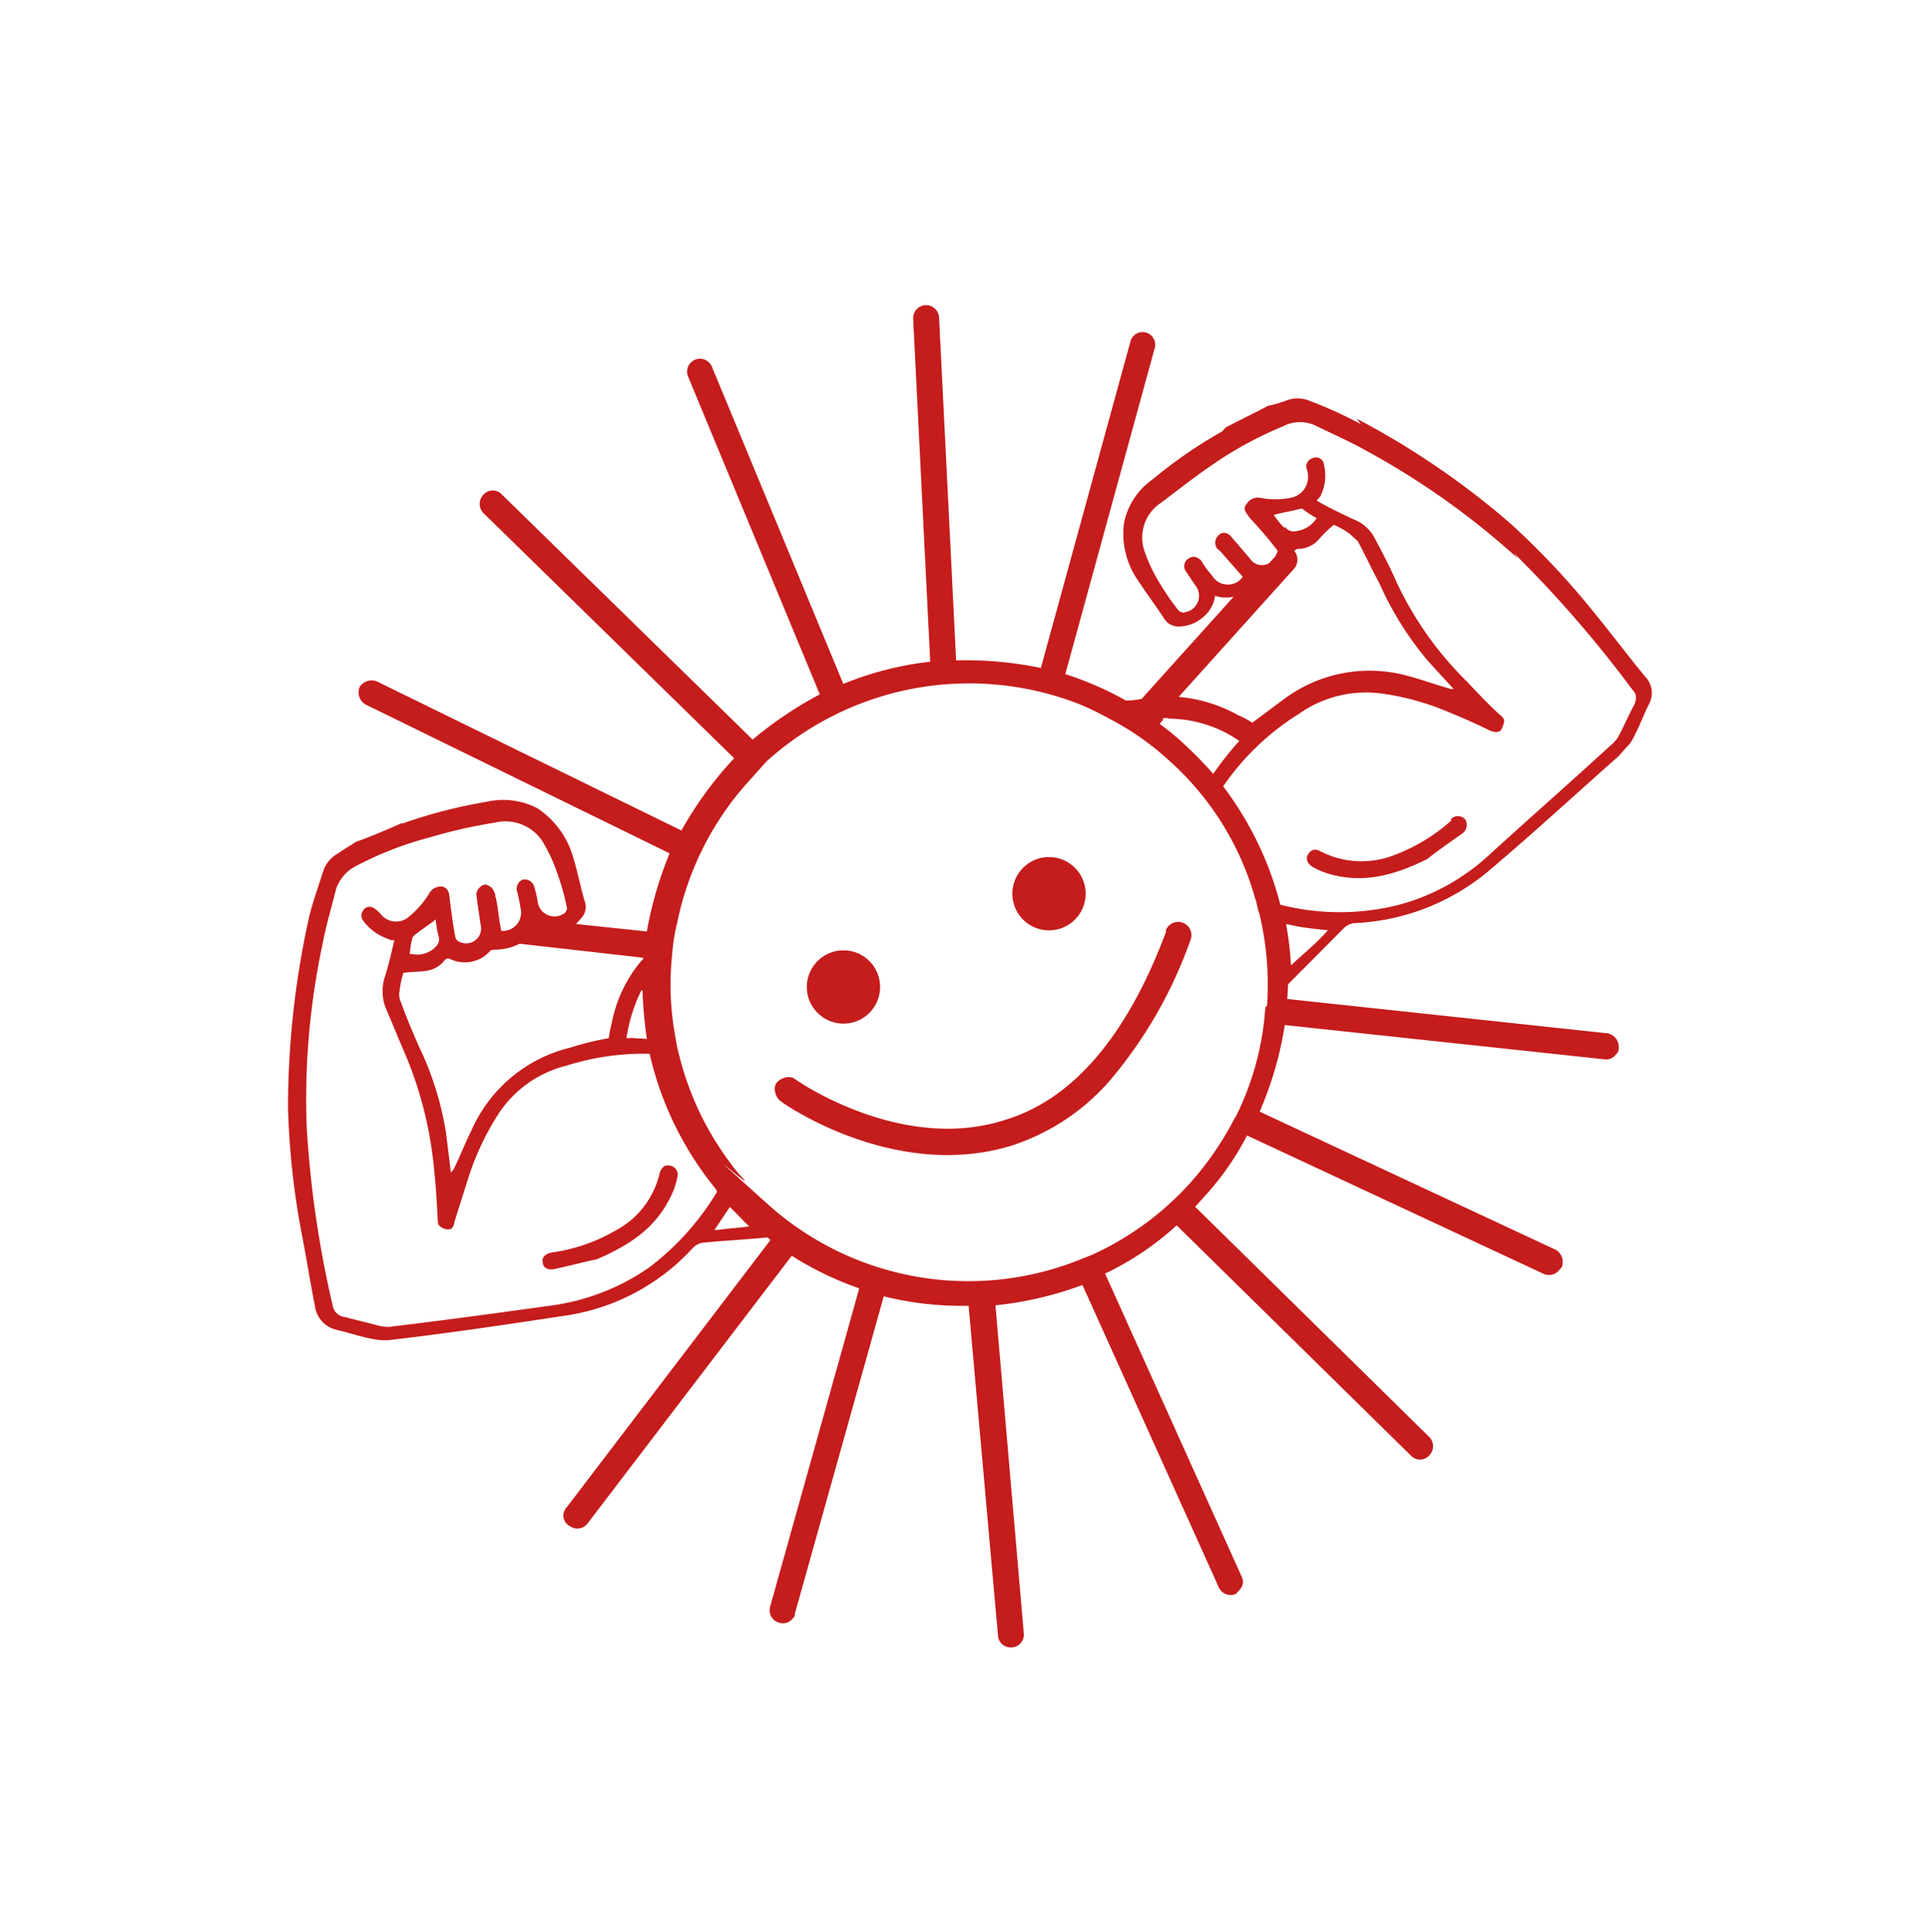 <svg xmlns="http://www.w3.org/2000/svg" version="1.1" xmlns:xlink="http://www.w3.org/1999/xlink" xmlns:svgjs="http://svgjs.dev/svgjs" width="140.5" height="140.729"><svg xmlns="http://www.w3.org/2000/svg" width="140.5" height="140.729" viewBox="0 0 140.5 140.729">
  <g id="SvgjsG1013" transform="translate(0 75.142) rotate(-48)">
    <path id="SvgjsPath1012" data-name="Pfad 19" d="M9.273,6.126A13.313,13.313,0,0,1,4.6,4.7,6.534,6.534,0,0,1,1.264.6C1.168.119.882-.072.5.024.12.024-.071.5.024.882A5.515,5.515,0,0,0,.5,2.217c1.049,2.1,2.86,3.433,5.53,4.481.667.1,1.907.381,3.146.667a.767.767,0,0,0,.858-.572.726.726,0,0,0-.667-.763Z" transform="translate(72.866 62.143)" fill="#c51c1c"></path>
    <path id="SvgjsPath1011" data-name="Pfad 20" d="M99.207,44.051a30.87,30.87,0,0,0-1.24-3.909,2.255,2.255,0,0,0-1.049-1.24,8.706,8.706,0,0,1-1.24-.763c-1.049-.381-2.193-.858-3.242-1.24h-.381a34.321,34.321,0,0,0-6.007-1.43,5.11,5.11,0,0,0-3.719.572,5.94,5.94,0,0,0-2.479,3.719c-.286,1.049-.477,2.1-.763,3.146a1.189,1.189,0,0,0,.286,1.144A2.71,2.71,0,0,0,81,44.909a2.441,2.441,0,0,0,1.812-.381,2.431,2.431,0,0,0,.858,1.049H73.653a6.169,6.169,0,0,1-.858-.763,23.448,23.448,0,0,0-1.526-4.577L93.3,29.177a.917.917,0,0,0-.858-1.621L70.412,38.616a26.947,26.947,0,0,0-3.719-4.958L84.428,16.018a.944.944,0,0,0-1.335-1.335L65.358,32.323A23.5,23.5,0,0,0,59.923,28.7L70.7,6.1a.939.939,0,0,0-1.716-.763l-10.774,22.6a27.92,27.92,0,0,0-5.721-1.43L53.535.953A.9.9,0,0,0,52.581,0a.955.955,0,0,0-.953.953L50.579,26.411h-.858a27.5,27.5,0,0,0-5.626.667L37.326,3.337a1.036,1.036,0,0,0-1.144-.667,1.036,1.036,0,0,0-.667,1.144l6.77,23.742a27.55,27.55,0,0,0-5.339,2.574l-3.051-4.2h.572a1.2,1.2,0,0,0,1.049-.572c.572-.953,1.24-1.812,1.812-2.765a6.389,6.389,0,0,0,.953-4.386,5.39,5.39,0,0,0-2.1-3.051,37.193,37.193,0,0,0-5.149-3.433c-.1,0-.191-.191-.286-.191-1.049-.477-2.1-.953-3.146-1.526-.477-.1-.953-.286-1.43-.381a2.364,2.364,0,0,0-1.621,0c-1.24.572-2.479,1.049-3.623,1.716A64.117,64.117,0,0,0,9.961,19.26a56.69,56.69,0,0,0-6.007,6.674C2.81,27.46,1.57,28.986.426,30.511A2.033,2.033,0,0,0,.235,32.7c.477.858.858,1.812,1.43,2.67a4.1,4.1,0,0,0,.858.953c3.146,2.765,6.388,5.435,9.63,8.1a15.661,15.661,0,0,0,9.916,3.623,1.268,1.268,0,0,1,.763.286c1.144,1.049,2.288,2.193,3.433,3.242v.286l-24.409,2A.861.861,0,0,0,1,54.921a.941.941,0,0,0,.953.858h0l24.5-2a23.78,23.78,0,0,0,1.526,5.244L6.433,69.7a.946.946,0,0,0-.477,1.24.916.916,0,0,0,.858.572c.381,0,.286,0,.381-.1L28.744,60.737a23.363,23.363,0,0,0,3.623,5.053L15.968,83.43a.922.922,0,0,0,0,1.335.922.922,0,0,0,1.335,0L33.7,67.22a25.546,25.546,0,0,0,5.34,3.719L29.317,93.06a.946.946,0,0,0,.477,1.24h.381a.834.834,0,0,0,.858-.572l9.726-22.121a21.233,21.233,0,0,0,6.1,1.526L45.812,97.064a.9.9,0,0,0,.953.953h0a.955.955,0,0,0,.953-.953l1.049-23.837h.953a20.218,20.218,0,0,0,5.435-.667l6.96,22.788a.947.947,0,0,0,.953.667h.286a1.036,1.036,0,0,0,.667-1.144l-6.96-22.788a26.065,26.065,0,0,0,5.912-2.86L76.7,88.2a.867.867,0,0,0,.763.381c.286,0,.381,0,.572-.191a1.008,1.008,0,0,0,.191-1.335L64.5,68.079c.286-.191.572-.477.858-.667l5.721.286a1.268,1.268,0,0,1,.763.286,16.335,16.335,0,0,0,9.439,4.767c4.2.572,8.3.953,12.491,1.43h1.335c.953-.191,1.907-.572,2.86-.858A1.727,1.727,0,0,0,99.4,71.7c.286-1.907.667-3.814.953-5.721a56.867,56.867,0,0,0,.763-8.963A58.5,58.5,0,0,0,99.3,43.574Zm-11.06,3.433a1.014,1.014,0,0,0,.953-.858.471.471,0,0,1,.286.1,2.028,2.028,0,0,0,1.43.667,9.251,9.251,0,0,1,1.621.1,5.823,5.823,0,0,1,.286,1.24v.858c-.381,1.049-.858,2.193-1.24,3.242a23.838,23.838,0,0,0-1.812,6.293c-.1.953-.191,1.907-.286,2.956,0-.1,0-.191-.1-.191-.477-.953-.858-1.907-1.335-2.86A10.441,10.441,0,0,0,80.614,53.3l-2.86-.572a6.658,6.658,0,0,0-.286-1.144,10.779,10.779,0,0,0-1.907-4.1H88.146ZM89.863,45a5.581,5.581,0,0,1,.191-1.24c.572.381,1.049.763,1.621,1.144l.1.1a6.563,6.563,0,0,0,.191,1.24,2.108,2.108,0,0,1-1.812-.572.742.742,0,0,1-.191-.763Zm-16.209,2.67a1.317,1.317,0,0,1,.286.381,9.1,9.1,0,0,1,2.193,4.863h-.381a25.128,25.128,0,0,0-2.67.191,28.877,28.877,0,0,0,.191-2.956,17.661,17.661,0,0,0-.1-2.384h.381Zm-38.33-16.4h-.381A9.939,9.939,0,0,0,30.27,32.7a8.387,8.387,0,0,0-.953.572,20.934,20.934,0,0,0-2.384-1.621,10.583,10.583,0,0,0-9.249-1.335c-1.049.286-2,.667-3.051.953h-.286c.667-.763,1.335-1.526,1.907-2.193a22.473,22.473,0,0,0,3.337-5.626c.477-1.049.953-2.1,1.526-3.146a1.282,1.282,0,0,1,.572-.667,7.112,7.112,0,0,1,1.144-.667c.477.381.763.763,1.24,1.144a2.006,2.006,0,0,0,1.43.477c.191,0,.286,0,.381.286A2.461,2.461,0,0,0,28.268,22.6c.1,0,.191.1.286.191a3.993,3.993,0,0,0,1.526,1.049h0l5.244,7.342ZM33.512,32.8a30.476,30.476,0,0,0-2.384,2.574c-.191-.286-.477-.572-.667-.858l-.286-.286A11.682,11.682,0,0,1,33.512,32.7ZM24.168,18.4a6.414,6.414,0,0,1,1.049-.667h.191c.667.1,1.24.286,1.907.381a6.68,6.68,0,0,0-.763.953.72.72,0,0,1-.667.381,1.846,1.846,0,0,1-1.621-.953Zm1.812,31.656c-.572-.477-1.144-1.049-1.716-1.526l-.191-.191,2-.286c0,.667-.1,1.335-.1,2.1Zm.286-3.433a19.514,19.514,0,0,1-7.437,0,16.338,16.338,0,0,1-6.674-3.337C9.1,40.714,6.052,38.139,3,35.47a2.9,2.9,0,0,1-.477-.667c-.381-.763-.763-1.43-1.144-2.193a1,1,0,0,1,0-1.24A77.376,77.376,0,0,1,9.77,21.263a54.222,54.222,0,0,1,10.584-8.009c1.24-.763,2.479-1.335,3.719-2a2.963,2.963,0,0,1,2.384,0,25.225,25.225,0,0,1,5.053,2.574,36.3,36.3,0,0,1,3.909,2.765,3.224,3.224,0,0,1,1.335,3.433A11.391,11.391,0,0,1,35.7,22.5a15.68,15.68,0,0,1-1.335,2.1c0,.1-.286.191-.381.191a1.232,1.232,0,0,1-.763-2,8.248,8.248,0,0,0,.667-.953.716.716,0,0,0-.191-.953.729.729,0,0,0-.858.191,9.989,9.989,0,0,1-.763,1.049,1.337,1.337,0,0,1-2.193.1c.477-.667,1.049-1.24,1.526-1.907,0-.1.191-.191.191-.286a.866.866,0,0,0,0-.953.866.866,0,0,0-.953,0l-1.43,1.716a1.094,1.094,0,0,1-1.144.477,1.119,1.119,0,0,1-.858-.953.471.471,0,0,1,.1-.286c.572-.763,1.24-1.526,1.812-2.193.286-.286.477-.572.286-.953a.952.952,0,0,0-1.049-.381,6.669,6.669,0,0,1-2.384,0,1.432,1.432,0,0,1-1.049-1.716v-.286c0-.381-.1-.667-.477-.763-.381,0-.667.1-.763.572a3.835,3.835,0,0,0,.286,2.288c0,.1.1.191.191.286-.858.477-1.716.953-2.574,1.335a3.374,3.374,0,0,0-1.526,1.526c-.477,1.049-.953,2-1.43,3.051a28.218,28.218,0,0,1-5.053,7.533c-.763.858-1.621,1.716-2.384,2.479-.1.1-.286.286-.286.381a.908.908,0,0,0,.191.667c.191.286.477.191.763,0l3.146-1.43a19.734,19.734,0,0,1,4.767-1.43,8.324,8.324,0,0,1,6.007,1.335,18.545,18.545,0,0,1,4.672,3.909,24.022,24.022,0,0,0-4.1,10.2ZM62.974,67.316l-.763.572a20.95,20.95,0,0,1-6.579,3.146h-.1a22.394,22.394,0,0,1-5.721.763,21.731,21.731,0,0,1-8.677-1.812l-.572-.286A21.838,21.838,0,0,1,28.077,50.058c0-8.677,0-1.716.191-2.574a7.36,7.36,0,0,1,.191-1.43,21.781,21.781,0,0,1,3.337-8.1,9.988,9.988,0,0,1,.763-1.049,20.819,20.819,0,0,1,4.386-4.291,13.1,13.1,0,0,1,1.907-1.24,21.876,21.876,0,0,1,11.06-3.051h2.1A22.019,22.019,0,0,1,70.316,42.43a20.708,20.708,0,0,1,.667,2.288,20,20,0,0,1,.667,5.34A21.023,21.023,0,0,1,68.409,61.4c-.191.381-.477.667-.667,1.049a22.183,22.183,0,0,1-4.577,4.863Zm6.96-.381c-1.144,0-2.288-.191-3.433-.286a21.478,21.478,0,0,0,2-2.288c.1.191.286.477.381.667a23.127,23.127,0,0,0,1.335,1.907Zm29.749-8.3A85.8,85.8,0,0,1,98.063,71.7c0,.477-.381.763-.858.858-.763.191-1.621.477-2.384.667a2.593,2.593,0,0,1-.858,0c-4-.381-8.009-.858-11.919-1.24a15.686,15.686,0,0,1-7.056-2.479,17.56,17.56,0,0,1-5.721-6.388,24.216,24.216,0,0,0,3.623-8.867,18.719,18.719,0,0,1,7.628.572,8.483,8.483,0,0,1,5.149,3.528,18.878,18.878,0,0,1,2.193,4.386c.381,1.049.763,2.193,1.049,3.242.1.286.286.572.572.572a2.019,2.019,0,0,0,.667-.286.715.715,0,0,0,.1-.477c0-1.144.1-2.288.191-3.433a25.048,25.048,0,0,1,2-8.772c.477-1.049.858-2.1,1.24-3.146a2.909,2.909,0,0,0,0-2.193c-.286-.953-.572-1.907-.763-2.86H93.3A3.36,3.36,0,0,0,95.2,44.051a.585.585,0,0,0-.191-.953.621.621,0,0,0-.858.191,1.372,1.372,0,0,1-.191.286,1.558,1.558,0,0,1-2,.381,5.6,5.6,0,0,1-1.621-1.716.959.959,0,0,0-1.049-.477c-.477,0-.477.477-.572.858-.1.953-.191,1.907-.381,2.86a.35.35,0,0,1-.1.286c-.1,0-.286.1-.381.1h-.477a.573.573,0,0,1-.381-.1,1.032,1.032,0,0,1-.477-1.144c.1-.763.191-1.43.286-2.193,0-.381-.191-.667-.572-.667a.725.725,0,0,0-.763.572v.381c-.1.763-.191,1.621-.286,2.384a1.329,1.329,0,0,1-1.43-1.716,6.681,6.681,0,0,1,.286-1.335c0-.381-.1-.667-.477-.763a.651.651,0,0,0-.858.477l-.286,1.144a1.213,1.213,0,0,1-2,.763c-.1,0-.191-.286-.191-.381A17.437,17.437,0,0,1,80.8,40.9a11.39,11.39,0,0,1,1.049-2.479,3.029,3.029,0,0,1,3.433-1.335c1.526.286,3.146.572,4.672.953a27.462,27.462,0,0,1,5.34,1.907,2.638,2.638,0,0,1,1.621,1.716c.381,1.335.858,2.765,1.144,4.1A56.544,56.544,0,0,1,99.588,59.02Z" transform="translate(0 0)" fill="#c51c1c"></path>
    <circle id="SvgjsCircle1010" data-name="Ellipse 1" cx="2.67" cy="2.67" r="2.67" transform="translate(40.854 40.809)" fill="#c51c1c"></circle>
    <circle id="SvgjsCircle1009" data-name="Ellipse 2" cx="2.67" cy="2.67" r="2.67" transform="translate(55.919 47.388)" fill="#c51c1c"></circle>
    <path id="SvgjsPath1008" data-name="Pfad 21" d="M10.655,2.217A6.316,6.316,0,0,1,5.41,2.6,12.686,12.686,0,0,1,1.12.215C.738-.072.357-.072.166.215-.12.5-.024.882.357,1.168c1.049.763,2.1,1.43,2.574,1.812C5.6,4.219,7.7,4.6,9.987,3.933a5.636,5.636,0,0,0,1.335-.572.661.661,0,0,0,.286-.953c-.191-.381-.572-.381-.953-.191Z" transform="translate(13.799 40.404)" fill="#c51c1c"></path>
    <path id="SvgjsPath1007" data-name="Pfad 22" d="M27.937,13.73C20.4,16.686,14.3,16.877,9.821,14.112,3.051,10.107,1.907.953,1.907.858,1.907.381,1.335,0,.858,0S0,.572,0,1.049C0,1.43,1.24,11.156,8.772,15.732a15.986,15.986,0,0,0,8.581,2.193A32.621,32.621,0,0,0,28.7,15.446a.965.965,0,1,0-.667-1.812Z" transform="translate(34.275 44.528)" fill="#c51c1c"></path>
  </g>
</svg><style>@media (prefers-color-scheme: light) { :root { filter: none; } }
@media (prefers-color-scheme: dark) { :root { filter: none; } }
</style></svg>